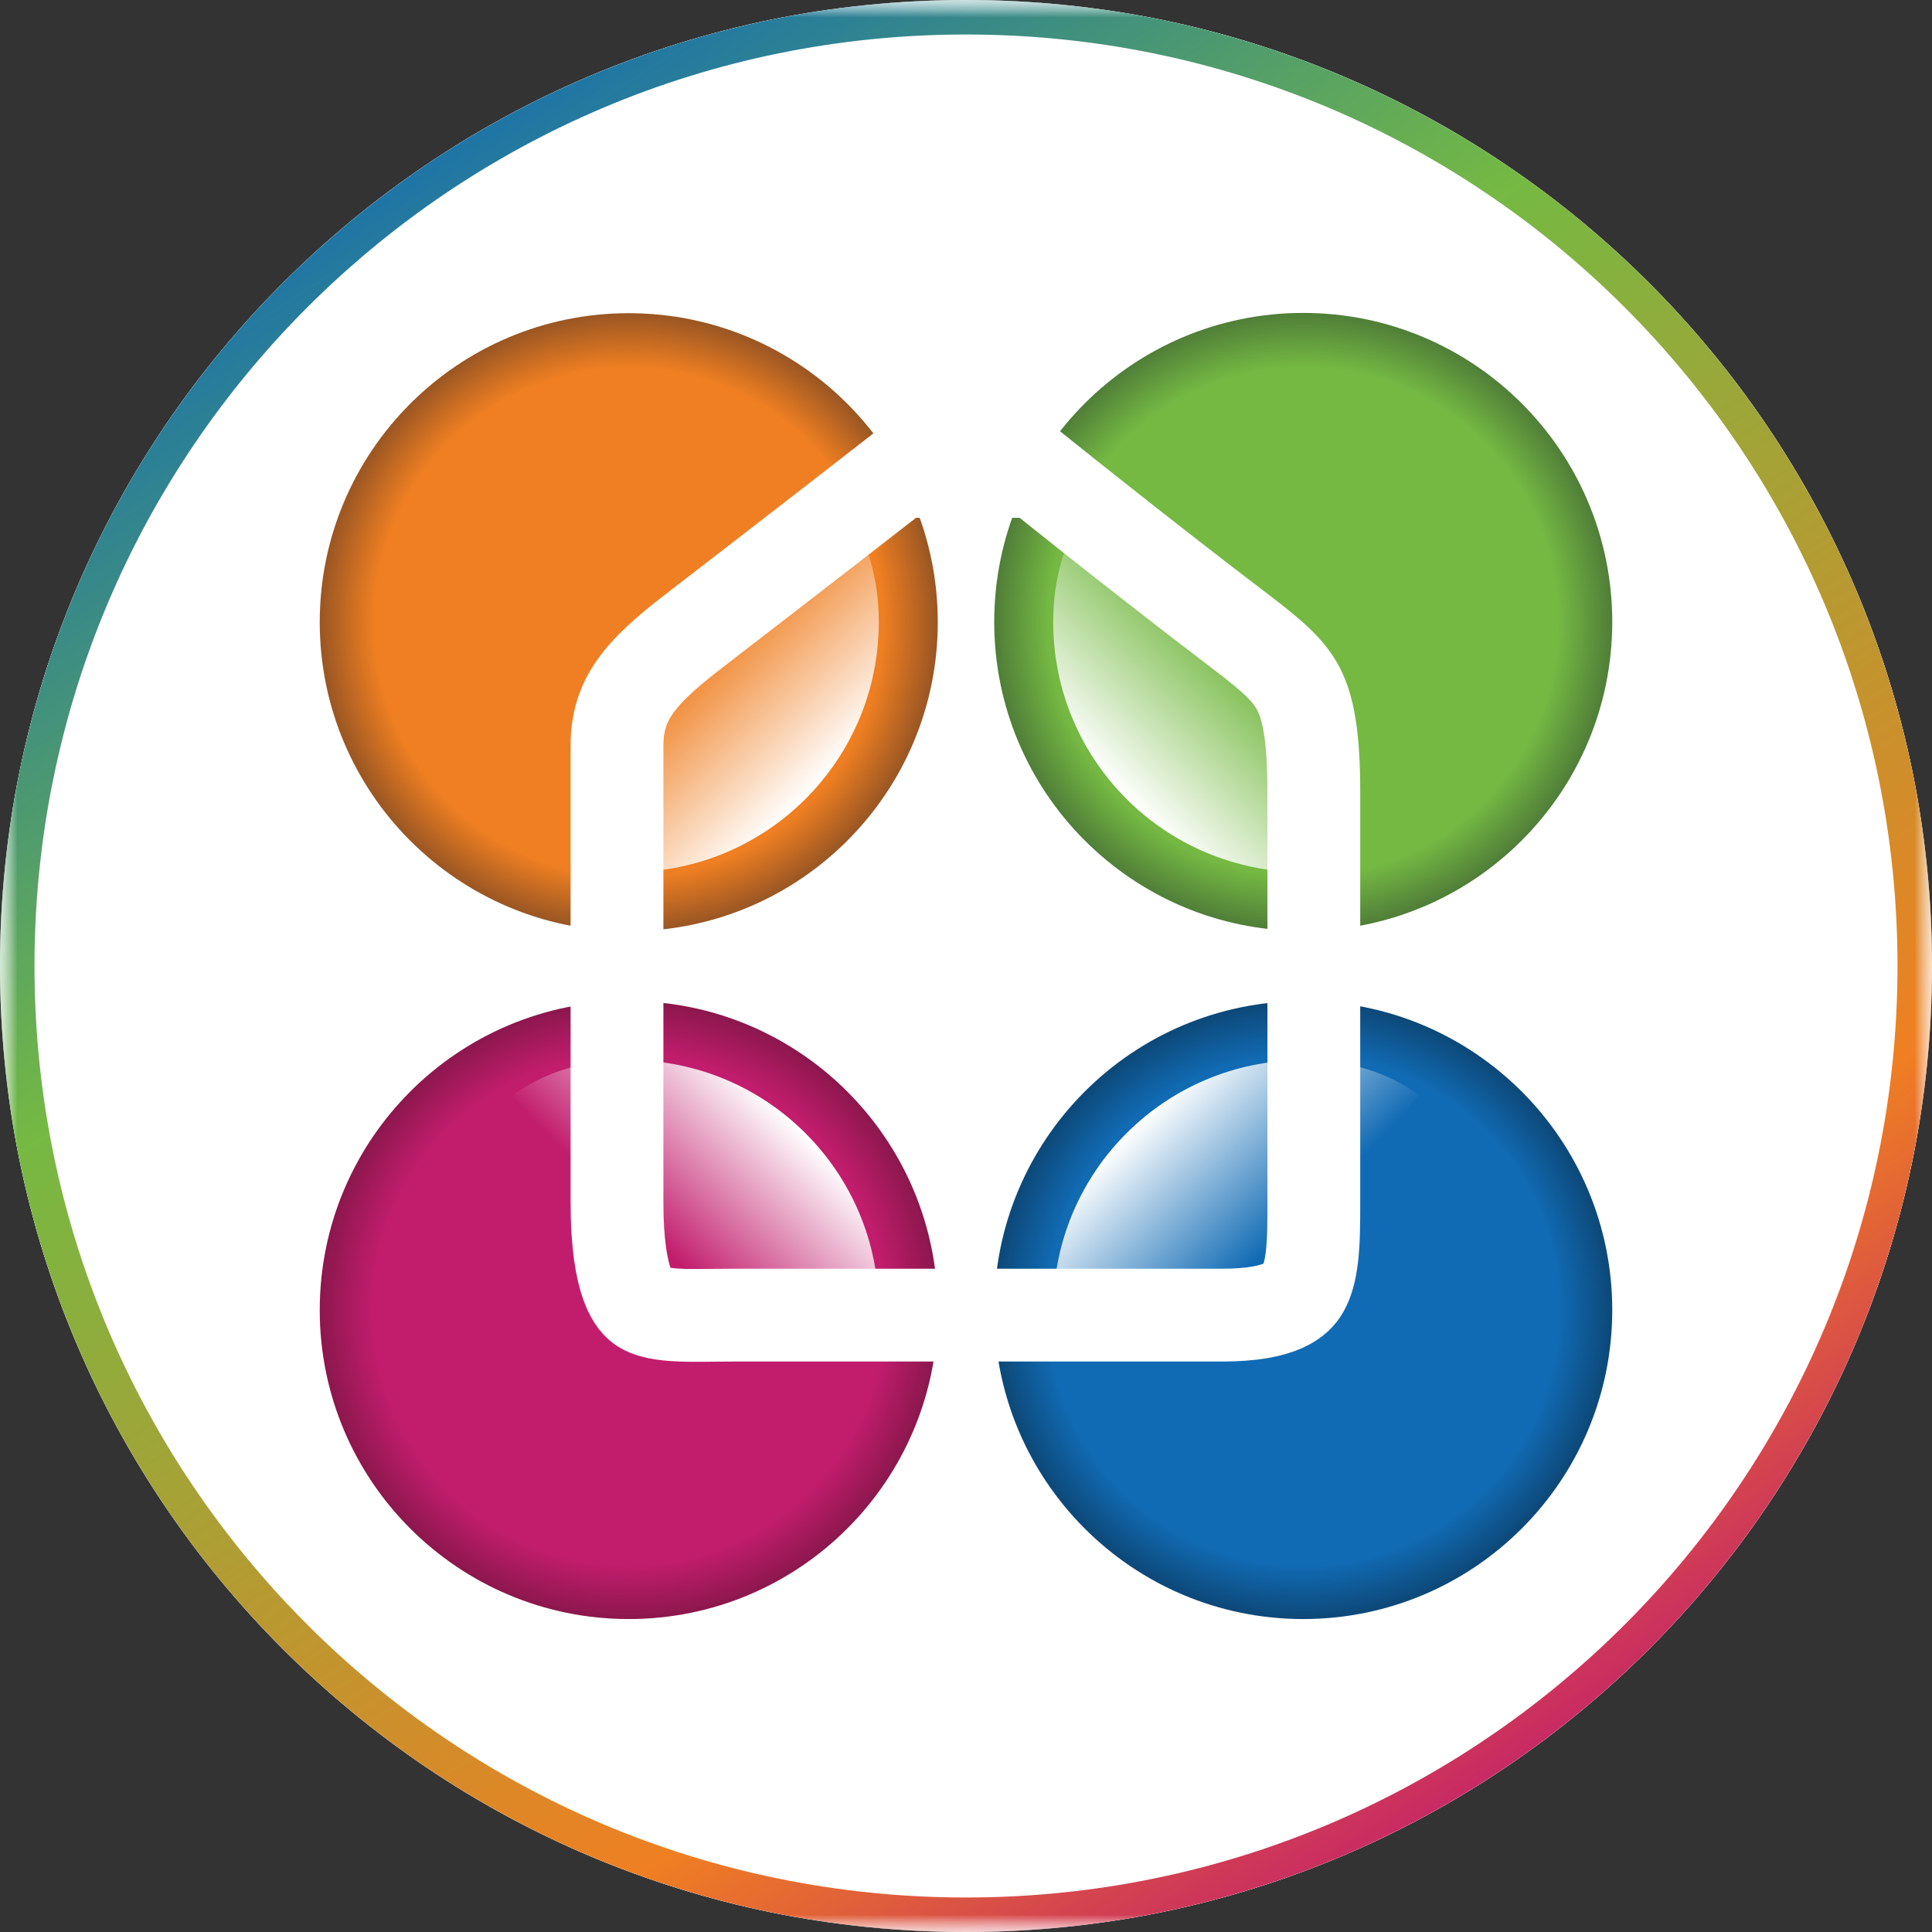 <svg width="56" height="56" viewBox="0 0 56 56" fill="none" xmlns="http://www.w3.org/2000/svg">
<rect x="0" y="0" width="56" height="56" fill="#333333" stroke="none"/>
<g clip-path="url(#clip0_6102_43)">
<path d="M0 28C0 43.464 12.536 56 28 56C43.464 56 56 43.464 56 28C56 12.536 43.464 0 28 0C12.536 0 0 12.536 0 28Z" fill="white"/>
<mask id="mask0_6102_43" style="mask-type:luminance" maskUnits="userSpaceOnUse" x="0" y="0" width="56" height="56">
<path d="M56 0H0V56H56V0Z" fill="white"/>
</mask>
<g mask="url(#mask0_6102_43)">
<path d="M56 28C56 12.536 43.464 0 28 0C12.536 0 0 12.536 0 28C0 43.464 12.536 56 28 56C43.464 56 56 43.464 56 28Z" fill="white"/>
<mask id="mask1_6102_43" style="mask-type:luminance" maskUnits="userSpaceOnUse" x="0" y="0" width="56" height="56">
<path d="M56 0H0V56H56V0Z" fill="white"/>
</mask>
<g mask="url(#mask1_6102_43)">
<path d="M28 0.5C43.188 0.5 55.5 12.812 55.5 28C55.5 43.188 43.188 55.5 28 55.5C12.812 55.5 0.5 43.188 0.5 28C0.5 12.812 12.812 0.5 28 0.5Z" fill="white" stroke="url(#paint0_linear_6102_43)"/>
<path d="M37.775 26.984C42.722 26.984 46.732 22.974 46.732 18.027C46.732 13.081 42.722 9.07 37.775 9.07C32.828 9.07 28.818 13.081 28.818 18.027C28.818 22.974 32.828 26.984 37.775 26.984Z" fill="url(#paint1_radial_6102_43)"/>
<path d="M37.775 25.275C41.778 25.275 45.022 22.031 45.022 18.028C45.022 14.026 41.778 10.781 37.775 10.781C33.773 10.781 30.528 14.026 30.528 18.028C30.528 22.031 33.773 25.275 37.775 25.275Z" fill="#75B943"/>
<path d="M38.941 20.148C38.941 21.945 40.024 25.279 37.775 25.279C33.773 25.279 30.528 22.034 30.528 18.032C30.528 16.686 30.895 15.573 31.534 14.688L38.941 20.148Z" fill="url(#paint2_linear_6102_43)"/>
<path d="M18.225 26.992C13.278 26.992 9.268 22.982 9.268 18.035C9.268 13.088 13.278 9.078 18.225 9.078C23.172 9.078 27.182 13.088 27.182 18.035C27.182 22.982 23.172 26.992 18.225 26.992Z" fill="url(#paint3_radial_6102_43)"/>
<path d="M18.225 25.275C14.223 25.275 10.978 22.031 10.978 18.028C10.978 14.026 14.223 10.781 18.225 10.781C22.227 10.781 25.472 14.026 25.472 18.028C25.472 22.031 22.227 25.275 18.225 25.275Z" fill="#EF7F22"/>
<path d="M17.059 20.148C17.059 21.945 15.976 25.279 18.225 25.279C22.227 25.279 25.472 22.034 25.472 18.032C25.472 16.686 25.105 15.573 24.466 14.688L17.059 20.148Z" fill="url(#paint4_linear_6102_43)"/>
<path d="M28.818 37.973C28.818 42.919 32.828 46.929 37.775 46.929C42.722 46.929 46.732 42.919 46.732 37.973C46.732 33.026 42.722 29.016 37.775 29.016C32.828 29.016 28.818 33.026 28.818 37.973Z" fill="url(#paint5_radial_6102_43)"/>
<path d="M30.528 37.974C30.528 41.976 33.773 45.221 37.775 45.221C41.777 45.221 45.022 41.976 45.022 37.974C45.022 33.971 41.777 30.727 37.775 30.727C33.773 30.727 30.528 33.971 30.528 37.974Z" fill="#116BB4"/>
<path d="M35.659 39.139C33.862 39.139 30.528 40.222 30.528 37.974C30.528 33.971 33.773 30.727 37.775 30.727C39.121 30.727 40.234 31.093 41.119 31.733L35.659 39.139Z" fill="url(#paint6_linear_6102_43)"/>
<path d="M27.182 37.973C27.182 42.919 23.172 46.929 18.225 46.929C13.278 46.929 9.268 42.919 9.268 37.973C9.268 33.026 13.278 29.016 18.225 29.016C23.172 29.016 27.182 33.026 27.182 37.973Z" fill="url(#paint7_radial_6102_43)"/>
<path d="M25.472 37.974C25.472 41.976 22.228 45.221 18.225 45.221C14.223 45.221 10.978 41.976 10.978 37.974C10.978 33.971 14.223 30.727 18.225 30.727C22.228 30.727 25.472 33.971 25.472 37.974Z" fill="#C21D6D"/>
<path d="M20.342 39.139C22.138 39.139 25.472 40.222 25.472 37.974C25.472 33.971 22.228 30.727 18.225 30.727C16.88 30.727 15.766 31.093 14.881 31.733L20.342 39.139Z" fill="url(#paint8_linear_6102_43)"/>
<path d="M25.837 13.861L26.09 13.664H30.027C30.082 13.708 30.142 13.756 30.207 13.808C30.556 14.088 31.053 14.485 31.647 14.955C32.833 15.894 34.406 17.129 35.952 18.303C36.944 19.057 37.374 19.46 37.639 19.971C37.905 20.487 38.082 21.278 38.082 22.965V34.838C38.082 35.453 38.08 35.961 38.028 36.417C37.976 36.866 37.884 37.164 37.764 37.37C37.606 37.64 37.187 38.12 35.414 38.12H21.248C21.023 38.12 20.82 38.122 20.631 38.124C20.211 38.129 19.865 38.133 19.521 38.109C19.05 38.075 18.793 37.994 18.633 37.895C18.42 37.764 17.884 37.277 17.884 34.838V21.613C17.884 20.274 18.547 19.495 20.102 18.298C21.435 17.273 23.023 16.044 24.278 15.071C24.905 14.584 25.449 14.162 25.837 13.861Z" stroke="white" stroke-width="2.69"/>
</g>
</g>
</g>
<defs>
<linearGradient id="paint0_linear_6102_43" x1="11.392" y1="2.276" x2="44.08" y2="52.918" gradientUnits="userSpaceOnUse">
<stop stop-color="#116BB4"/>
<stop offset="0.334" stop-color="#75B943"/>
<stop offset="0.79" stop-color="#EF7F22"/>
<stop offset="1" stop-color="#C21D6D"/>
</linearGradient>
<radialGradient id="paint1_radial_6102_43" cx="0" cy="0" r="1" gradientUnits="userSpaceOnUse" gradientTransform="translate(37.775 18.027) rotate(90) scale(8.957)">
<stop offset="0.824" stop-color="#75B943"/>
<stop offset="1" stop-color="#507E38"/>
</radialGradient>
<linearGradient id="paint2_linear_6102_43" x1="35.46" y1="18.506" x2="31.72" y2="22.172" gradientUnits="userSpaceOnUse">
<stop stop-color="#75B943"/>
<stop offset="1" stop-color="white"/>
</linearGradient>
<radialGradient id="paint3_radial_6102_43" cx="0" cy="0" r="1" gradientUnits="userSpaceOnUse" gradientTransform="translate(18.225 18.035) rotate(90) scale(8.957)">
<stop offset="0.824" stop-color="#EF7F22"/>
<stop offset="1" stop-color="#9A5623"/>
</radialGradient>
<linearGradient id="paint4_linear_6102_43" x1="20.54" y1="18.506" x2="24.281" y2="22.172" gradientUnits="userSpaceOnUse">
<stop stop-color="#EF7F22"/>
<stop offset="1" stop-color="white"/>
</linearGradient>
<radialGradient id="paint5_radial_6102_43" cx="0" cy="0" r="1" gradientUnits="userSpaceOnUse" gradientTransform="translate(37.775 37.973) rotate(180) scale(8.957)">
<stop offset="0.824" stop-color="#116BB4"/>
<stop offset="1" stop-color="#0D4878"/>
</radialGradient>
<linearGradient id="paint6_linear_6102_43" x1="37.3" y1="35.658" x2="33.635" y2="31.918" gradientUnits="userSpaceOnUse">
<stop stop-color="#116BB4"/>
<stop offset="1" stop-color="white"/>
</linearGradient>
<radialGradient id="paint7_radial_6102_43" cx="0" cy="0" r="1" gradientUnits="userSpaceOnUse" gradientTransform="translate(18.225 37.973) scale(8.957 8.957)">
<stop offset="0.824" stop-color="#C21D6D"/>
<stop offset="1" stop-color="#8C174D"/>
</radialGradient>
<linearGradient id="paint8_linear_6102_43" x1="18.7" y1="35.658" x2="22.366" y2="31.918" gradientUnits="userSpaceOnUse">
<stop stop-color="#C21D6D"/>
<stop offset="1" stop-color="white"/>
</linearGradient>
<clipPath id="clip0_6102_43">
<rect width="56" height="56" fill="white" transform="matrix(-1 0 0 -1 56 56)"/>
</clipPath>
</defs>
</svg>
